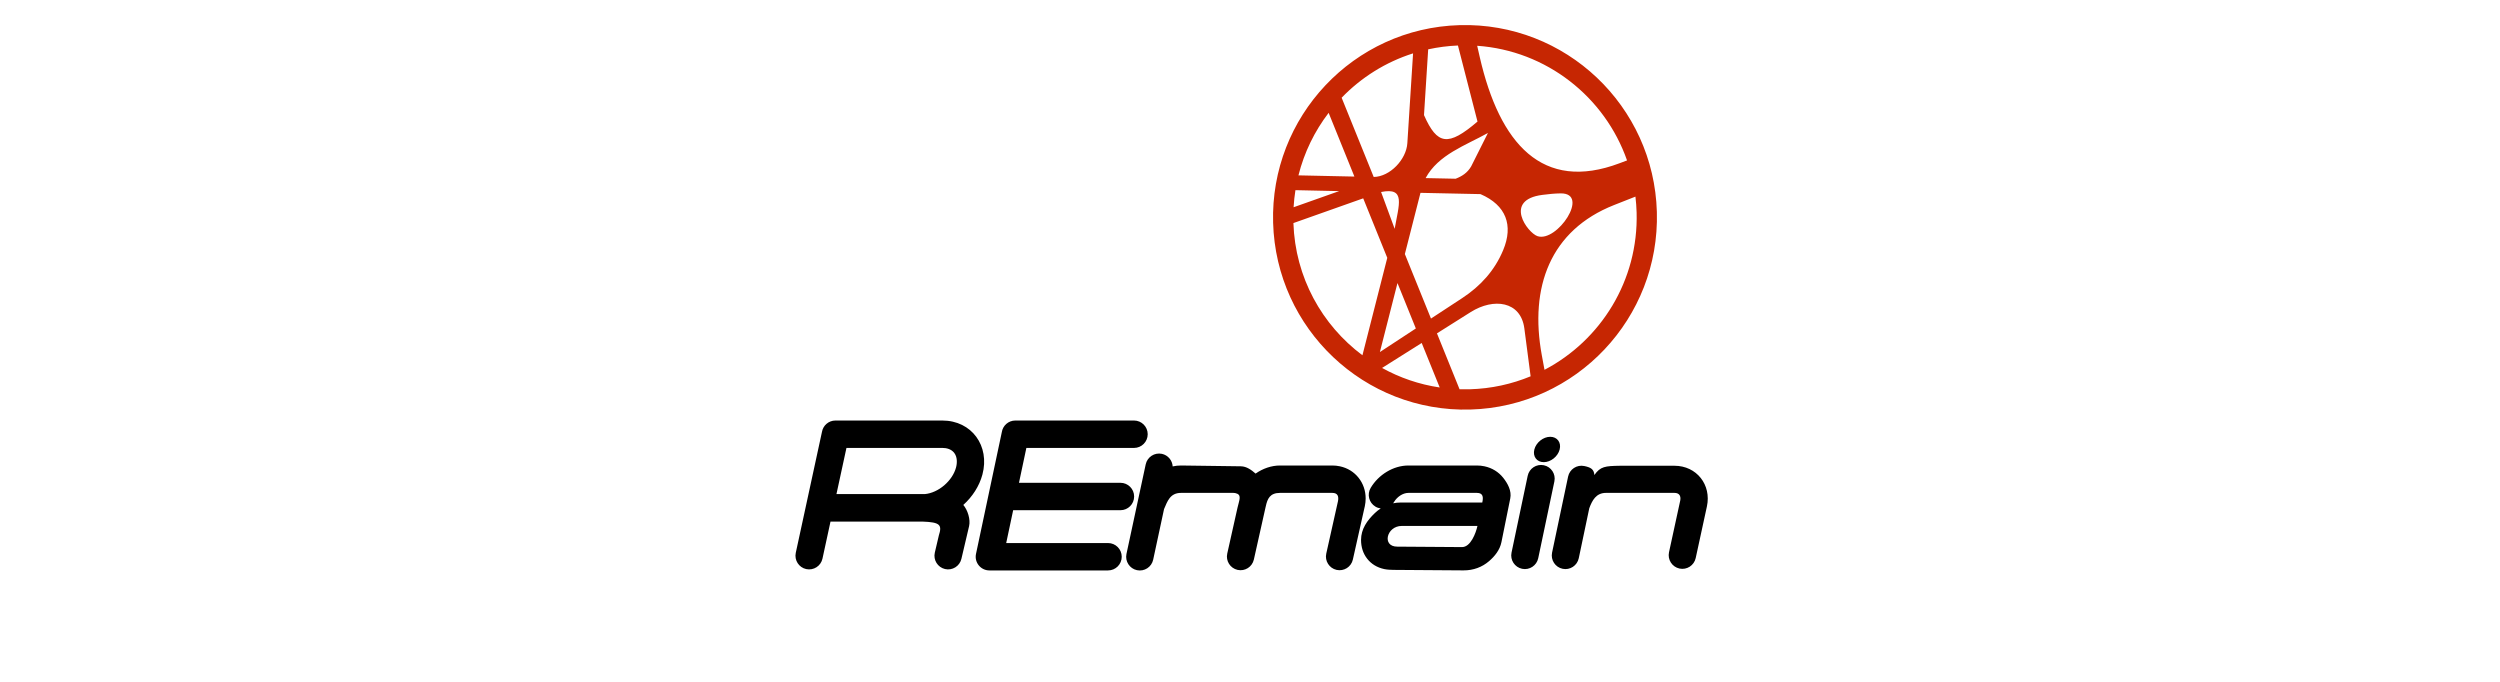 <svg width="110" height="30" viewBox="0 0 110 30" fill="none" xmlns="http://www.w3.org/2000/svg">
<path fill-rule="evenodd" clip-rule="evenodd" d="M64.223 1.106C68.885 0.975 72.771 4.655 72.902 9.326C73.033 13.996 69.359 17.889 64.697 18.02C60.034 18.151 56.148 14.471 56.017 9.8C55.886 5.13 59.56 1.237 64.223 1.106ZM59.947 15.632L61.04 11.345L59.981 8.727L56.91 9.815C56.989 12.206 58.168 14.303 59.947 15.632L59.947 15.632ZM56.918 9.119L58.922 8.409L56.999 8.367C56.96 8.614 56.933 8.865 56.918 9.119V9.119ZM57.132 7.716L59.594 7.769L58.46 4.965C57.843 5.771 57.385 6.704 57.132 7.716ZM59.032 4.3L60.443 7.787C61.166 7.774 61.878 7.012 61.923 6.303L62.175 2.348C60.965 2.732 59.891 3.411 59.032 4.3V4.3ZM62.84 2.171L62.656 5.065C63.24 6.385 63.716 6.455 65.01 5.349L64.149 2.002C63.701 2.021 63.264 2.078 62.84 2.171H62.84ZM64.996 2.014L65.109 2.51C65.984 6.33 67.869 8.462 71.259 7.183L71.59 7.059C70.611 4.26 68.043 2.228 64.996 2.014V2.014ZM71.959 8.651L71.021 9.021C68.217 10.129 67.286 12.622 67.84 15.632L67.958 16.272C70.436 14.973 72.095 12.34 72.011 9.351C72.004 9.114 71.987 8.881 71.959 8.651L71.959 8.651ZM67.347 16.557L67.071 14.447C66.914 13.251 65.722 13.094 64.71 13.732L63.226 14.668L64.22 17.127C64.37 17.131 64.52 17.132 64.672 17.128C65.619 17.101 66.521 16.9 67.348 16.557H67.347ZM63.347 17.049L62.555 15.091L60.811 16.19C61.585 16.619 62.441 16.915 63.347 17.049V17.049ZM62.727 7.836L64.049 7.864C64.326 7.756 64.562 7.61 64.731 7.322L65.47 5.85C64.478 6.403 63.287 6.801 62.727 7.836V7.836ZM65.141 8.541L62.501 8.485L61.814 11.178L62.963 14.017L64.336 13.117C65.141 12.59 65.765 11.904 66.139 11.007C66.597 9.913 66.27 9.028 65.141 8.541L65.141 8.541ZM62.297 14.453L61.489 12.454L60.715 15.49L62.297 14.453ZM61.365 10.069C61.55 8.999 61.864 8.228 60.768 8.448L61.365 10.069ZM67.873 8.574C66.133 8.792 67.216 10.245 67.65 10.391C68.508 10.679 69.978 8.496 68.67 8.509C68.403 8.512 68.137 8.54 67.873 8.574Z" fill="#C62602"/>
<path fill-rule="evenodd" clip-rule="evenodd" d="M49.897 18.503C50.229 18.503 50.499 18.773 50.499 19.106C50.499 19.439 50.23 19.709 49.897 19.709H45.16L44.835 21.243H49.3C49.633 21.243 49.902 21.513 49.902 21.846C49.902 22.179 49.633 22.449 49.3 22.449H44.579L44.273 23.894H48.754C49.087 23.894 49.356 24.164 49.356 24.497C49.356 24.83 49.087 25.099 48.754 25.099H43.531V25.099C43.152 25.098 42.864 24.747 42.944 24.372L44.079 19.017C44.122 18.726 44.372 18.503 44.674 18.503H49.897V18.503ZM61.479 24.052L64.327 24.072C64.708 24.075 64.939 23.455 65.008 23.141H61.678C61.008 23.141 60.79 24.052 61.479 24.052V24.052ZM64.389 25.097L61.317 25.075C61.191 25.074 61.032 25.066 60.91 25.04C60.591 24.972 60.337 24.815 60.157 24.585C59.979 24.359 59.886 24.077 59.886 23.756C59.886 23.277 60.156 22.896 60.495 22.574C60.575 22.498 60.66 22.43 60.751 22.371C60.671 22.361 60.591 22.335 60.517 22.29C60.233 22.12 60.14 21.751 60.31 21.466C60.482 21.177 60.731 20.93 61.018 20.758C61.307 20.584 61.637 20.482 61.971 20.482H64.984C65.096 20.482 65.207 20.494 65.316 20.517C65.656 20.589 65.939 20.769 66.14 21.021C66.338 21.272 66.52 21.594 66.451 21.934L66.063 23.855C65.993 24.201 65.767 24.477 65.517 24.692C65.215 24.952 64.83 25.1 64.389 25.097L64.389 25.097ZM61.626 22.111H65.22C65.267 21.898 65.274 21.687 64.984 21.687H61.971C61.717 21.687 61.466 21.871 61.34 22.083C61.327 22.105 61.313 22.125 61.297 22.145C61.403 22.123 61.513 22.111 61.626 22.111H61.626ZM67.682 24.561C67.614 24.886 67.296 25.095 66.972 25.027C66.647 24.959 66.439 24.641 66.507 24.316L67.218 20.937C67.286 20.612 67.603 20.403 67.928 20.471C68.252 20.538 68.461 20.857 68.393 21.181L67.682 24.561ZM73.674 21.687H70.662C70.227 21.687 70.055 22.02 69.928 22.364L69.466 24.561C69.398 24.886 69.08 25.095 68.756 25.027C68.431 24.959 68.223 24.641 68.291 24.316L68.996 20.971C69.064 20.646 69.381 20.438 69.706 20.505C69.977 20.562 70.136 20.636 70.152 20.901C70.418 20.523 70.624 20.504 71.29 20.493H73.674C74.653 20.493 75.309 21.333 75.104 22.283L74.611 24.554C74.541 24.879 74.221 25.086 73.897 25.016C73.572 24.945 73.366 24.625 73.436 24.3L73.932 22.016C73.967 21.816 73.883 21.687 73.675 21.687L73.674 21.687ZM58.621 21.687H56.322C55.878 21.687 55.766 21.944 55.694 22.28C55.691 22.293 55.688 22.305 55.685 22.317L55.17 24.62C55.097 24.944 54.776 25.148 54.453 25.075C54.13 25.002 53.926 24.68 53.999 24.357L54.451 22.336C54.53 21.985 54.66 21.761 54.348 21.694C54.326 21.689 54.298 21.687 54.265 21.687H51.965C51.479 21.687 51.366 22.061 51.218 22.399L50.74 24.625C50.671 24.95 50.352 25.157 50.027 25.088C49.703 25.019 49.496 24.7 49.564 24.375L50.411 20.433C50.48 20.108 50.798 19.901 51.123 19.969C51.393 20.027 51.582 20.258 51.598 20.522C51.719 20.495 51.842 20.482 51.965 20.482L54.597 20.517C54.853 20.52 55.067 20.682 55.246 20.838C55.562 20.616 55.939 20.482 56.322 20.482H58.621C58.733 20.482 58.845 20.494 58.954 20.517C59.293 20.589 59.577 20.769 59.777 21.021C59.976 21.272 60.089 21.587 60.089 21.934C60.089 22.044 60.076 22.16 60.051 22.28C60.048 22.293 60.045 22.305 60.042 22.317L59.526 24.62C59.454 24.944 59.133 25.148 58.809 25.075C58.486 25.002 58.283 24.68 58.356 24.357L58.871 22.053C58.911 21.844 58.864 21.687 58.621 21.687V21.687ZM42.302 24.588C42.227 24.912 41.904 25.113 41.581 25.038C41.257 24.962 41.056 24.639 41.132 24.315L41.309 23.56C41.46 23.092 41.364 22.978 40.594 22.95H36.542L36.189 24.579C36.119 24.904 35.799 25.11 35.474 25.04C35.15 24.97 34.944 24.649 35.014 24.324L36.166 19.005C36.214 18.72 36.461 18.503 36.759 18.503H41.461C42.757 18.503 43.563 19.622 43.226 20.882C43.089 21.393 42.783 21.859 42.386 22.217C42.577 22.442 42.709 22.855 42.64 23.151L42.302 24.588ZM36.804 21.74H40.691C41.296 21.686 41.909 21.154 42.065 20.571C42.12 20.365 42.123 20.11 41.99 19.933C41.866 19.766 41.66 19.708 41.461 19.708H37.244L36.804 21.74ZM68.21 19.219C68.518 19.219 68.704 19.469 68.625 19.777C68.547 20.085 68.234 20.335 67.926 20.335C67.619 20.335 67.433 20.085 67.511 19.777C67.59 19.469 67.903 19.219 68.21 19.219Z" fill="black"/>
</svg>
